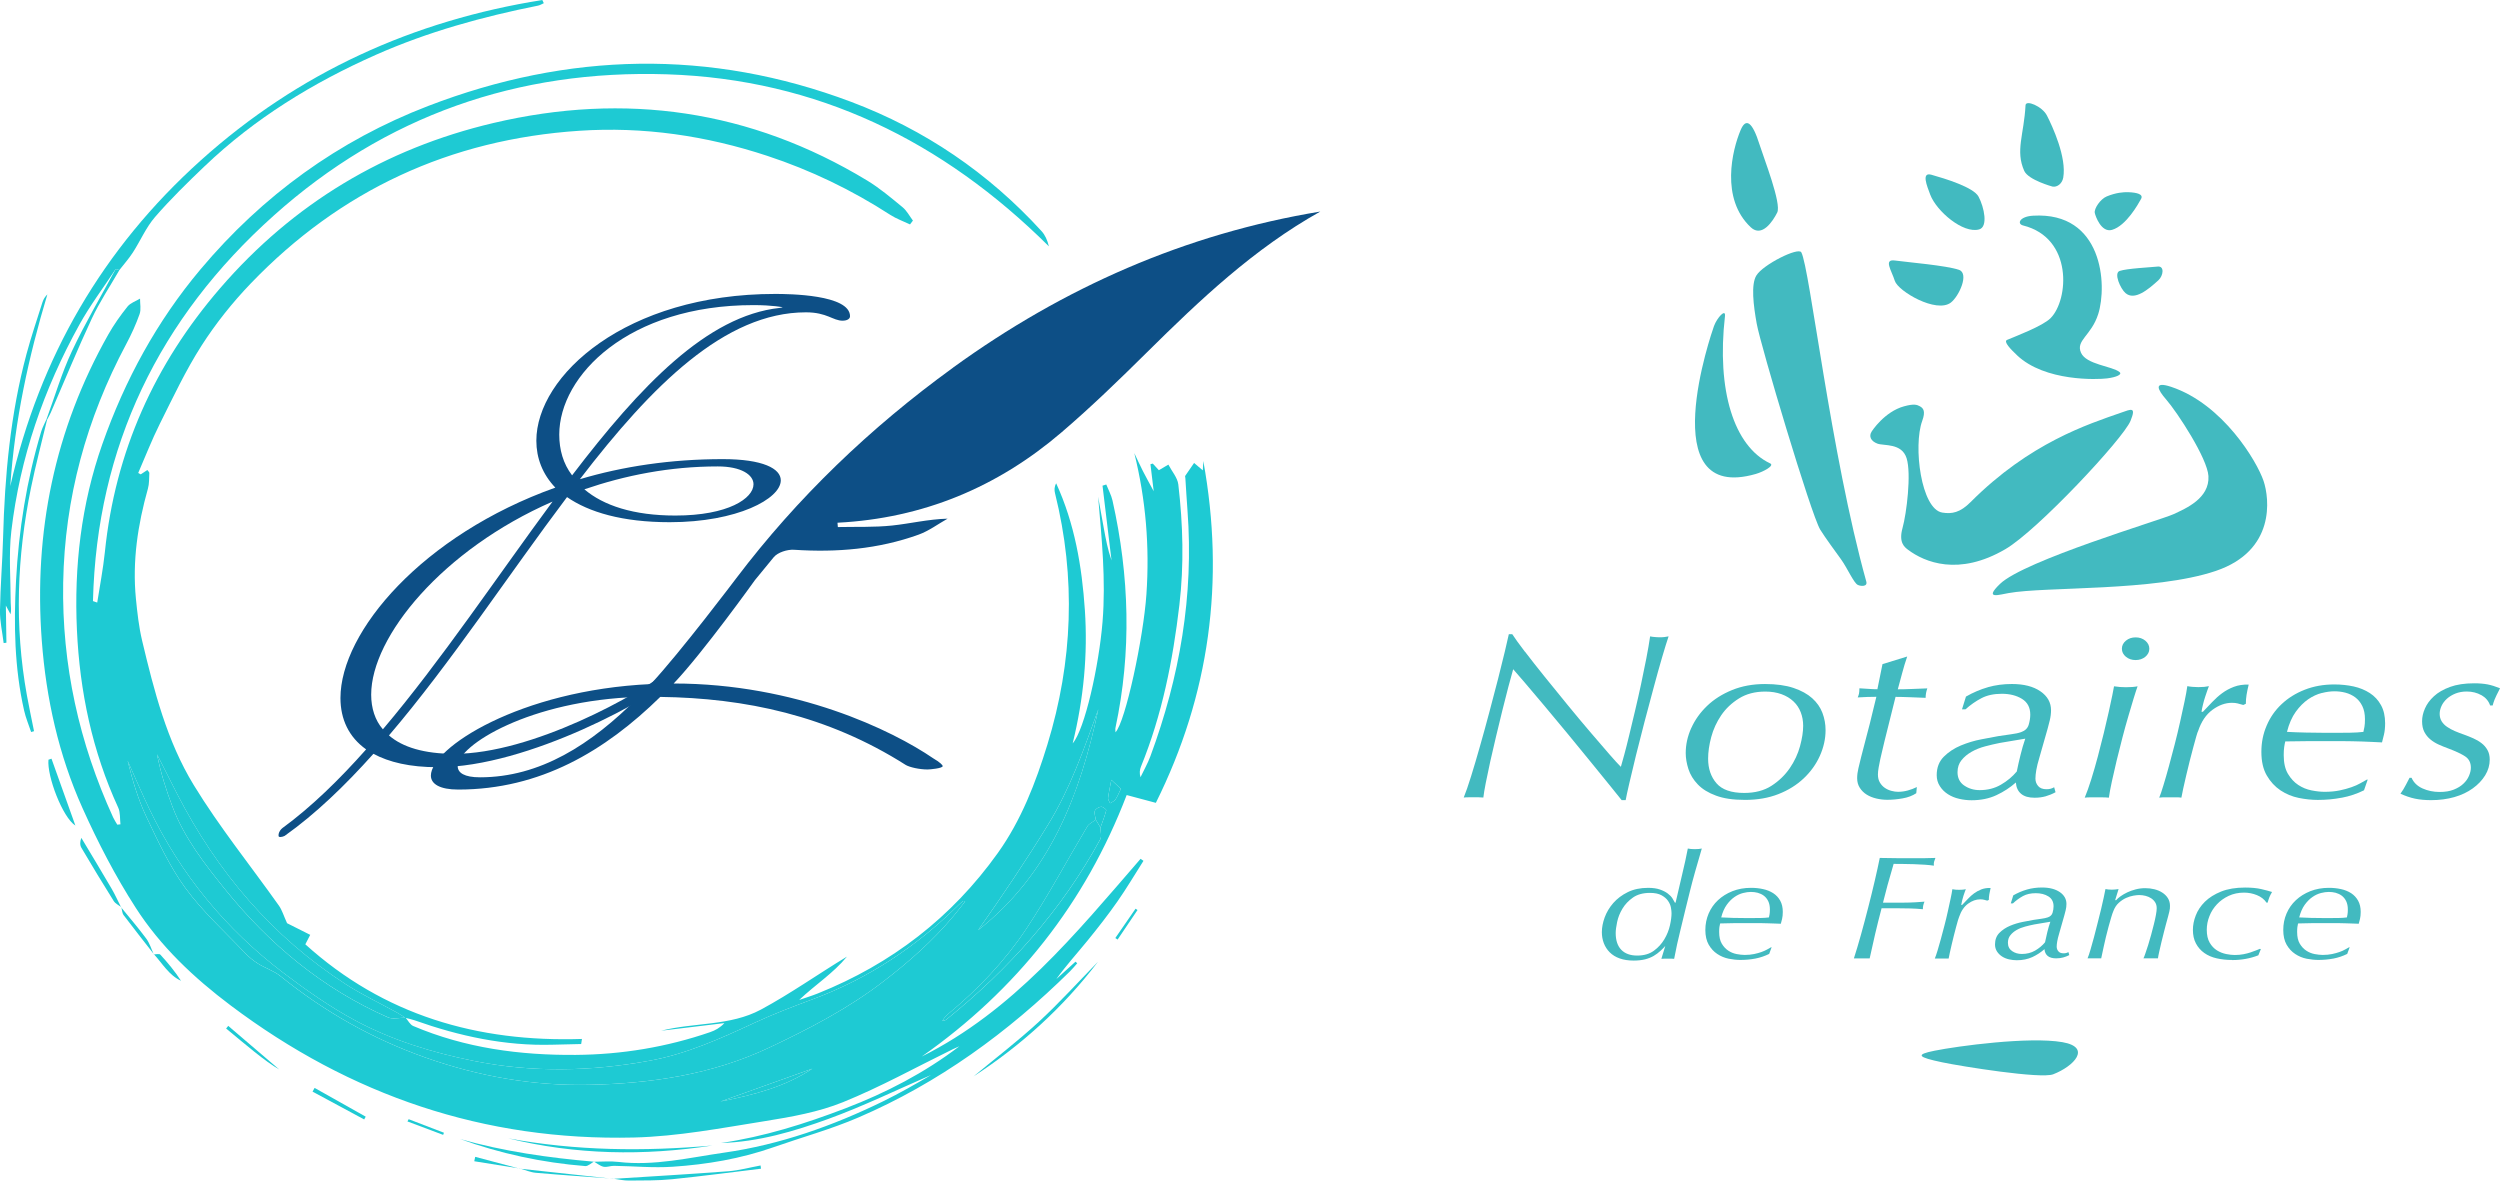 <?xml version="1.0" encoding="UTF-8"?>
<svg id="Calque_1" data-name="Calque 1" xmlns="http://www.w3.org/2000/svg" width="360mm" height="170mm" viewBox="0 0 1020.47 481.89">
  <defs>
    <style>
      .cls-1 {
        fill: #0d4f86;
      }

      .cls-1, .cls-2, .cls-3 {
        stroke-width: 0px;
      }

      .cls-2 {
        fill: #1ecad3;
      }

      .cls-3 {
        fill: #42bac0;
      }
    </style>
  </defs>
  <g id="LOGO_EL" data-name="LOGO EL">
    <g id="CERCLE">
      <path class="cls-2" d="m242.45,474.21c3.31,0,6.66-.32,9.93.07,14.71,1.74,28.99-1.75,43.3-3.8,22.7-3.25,44.22-10.89,64.82-20.95,6.69-3.27,13.16-6.98,19.55-10.73-13.93,6.03-27.61,12.72-41.85,17.9-14.11,5.13-28.62,9.43-43.91,9.86,17.55-2.55,34.33-7.85,50.79-14.15,16.58-6.35,32.28-14.46,46.53-25.34-.91.41-1.83.8-2.73,1.23-14.89,7.29-29.45,15.38-44.77,21.59-10,4.05-21.02,6.01-31.76,7.72-17.79,2.83-35.69,6.28-53.6,6.71-61.04,1.47-115.72-17.13-164.6-53.91-15.15-11.4-28.6-24.11-38.72-39.83-8.32-12.91-15.46-26.72-21.76-40.75-9.71-21.63-14.83-44.64-16.61-68.27-3.33-44.32,5.19-86.17,27.15-125.03,2.26-4,4.96-7.8,7.83-11.39,1.2-1.5,3.39-2.19,5.13-3.25-.03,2.12.49,4.43-.19,6.32-1.49,4.2-3.36,8.31-5.46,12.24-16.24,30.47-25.13,62.86-25.73,97.43-.58,33.48,6.5,65.35,20.38,95.75.47,1.04,1.13,1.99,1.71,2.99.43-.05.86-.1,1.29-.15-.27-2.28,0-4.81-.91-6.79-10.6-23.04-15.71-47.42-16.86-72.55-1.19-25.84,1.72-51.27,10.38-75.87,9.2-26.13,22.23-50.1,40.07-71.32,25.3-30.1,56.31-52.61,92.93-66.69,57.17-21.98,114.98-23.4,172.62-1.69,30.01,11.31,56.04,28.98,77.74,52.77,1.46,1.6,2.39,3.68,3.01,6.23-43.3-43.02-94.56-68.23-155.85-70.23-60.95-1.99-115.06,16.93-160.54,57.65-46.8,41.9-72.24,94.3-73.81,157.38.58.2,1.16.4,1.74.6,1.06-6.87,2.41-13.71,3.12-20.62,4.19-40.96,20.27-76.68,47.07-107.72,29.84-34.56,67.27-56.98,111.51-67.41,53.81-12.68,104.96-5.36,152.54,23.45,5.15,3.12,9.82,7.08,14.49,10.92,1.73,1.42,2.84,3.62,4.23,5.46-.4.52-.79,1.04-1.19,1.56-2.7-1.29-5.57-2.29-8.06-3.9-15.72-10.17-32.43-18.22-50.22-24.09-24.96-8.23-50.5-11.98-76.75-10.23-52.7,3.51-97.52,24.25-134.08,62.33-7.45,7.76-14.3,16.34-20.1,25.4-6.49,10.14-11.65,21.16-17.05,31.97-3.25,6.5-5.87,13.31-8.78,19.98l1.03.57c.87-.57,1.73-1.14,2.7-1.78.38.55.82.89.81,1.21-.12,2.14,0,4.37-.58,6.4-4.14,14.71-6.4,29.61-4.9,44.9.57,5.76,1.21,11.58,2.55,17.2,4.86,20.39,10.09,40.93,21.05,58.88,10.44,17.11,23.16,32.84,34.78,49.24,1.26,1.78,1.89,4.01,3.32,7.16,2.15,1.08,5.69,2.86,9.45,4.76-.74,1.42-1.31,2.52-2,3.86,32.08,28.98,70.29,40.03,112.92,38.63-.11.69-.21,1.38-.32,2.07-3.88.09-7.77.17-11.65.28-19.46.56-38.09-3.5-56.31-9.95-1.22-.43-2.5-.68-3.75-1.01-1.21-.75-2.39-1.56-3.64-2.24-6.9-3.81-14.07-7.19-20.68-11.44-30.2-19.46-52.55-45.97-68.91-77.75-2.76-5.37-5.47-10.76-8.2-16.15,1.47,7.42,3.7,14.53,6.35,21.49,4.78,12.58,12.94,23.07,21.27,33.43,18.19,22.59,39.93,40.7,66.61,52.45,2.03.9,4.8.13,7.23.13,1.03,1.16,1.83,2.85,3.12,3.4,21.21,9.01,43.56,11.98,66.39,11.8,18.74-.15,37.06-3.18,54.82-9.29,2.1-.72,4.07-1.81,5.81-3.69-8.61,1.04-17.22,2.07-25.82,3.11,13.53-3.42,28.18-1.88,40.72-8.62,12.06-6.49,23.31-14.48,35.13-21.63-5.55,6.78-12.99,11.5-19.5,17.69,2.56-.89,5.17-1.68,7.68-2.69,29.97-12.02,54.6-30.97,73.38-57.26,9.58-13.41,15.47-28.68,20.26-44.3,10.38-33.86,11.7-68.07,3.12-102.55-.32-1.27-.34-2.61.46-4.09,7.55,16.46,10.52,33.93,11.72,51.78,1.21,18.08-.47,35.96-4.98,54.37,4.91-5.63,10.72-31.54,12.19-49.62,1.39-17.12-.33-34-1.81-51.08.78,4.32,1.55,8.65,2.34,12.97.8,4.38,1.62,8.75,3.13,13.04-1.22-10.16-2.45-20.33-3.67-30.49.51-.16,1.02-.33,1.53-.49.87,2.19,2.04,4.31,2.55,6.57,6.91,30.83,7.83,61.75,1.2,92.77-.11.53,0,1.11.01,1.82,4.08-4.24,11.42-38.63,12.63-56.34,1.34-19.51-.24-38.61-4.95-57.63,1.16,2.45,2.28,4.92,3.51,7.33,1.2,2.37,2.51,4.69,4.41,8.23-.53-4.42-.93-7.72-1.33-11.03.32-.08.64-.17.96-.25.79.86,1.58,1.73,2.48,2.71,1.01-.6,1.97-1.17,3.88-2.3,1.45,2.79,3.73,5.34,4.06,8.11,1.91,16.37,2.36,32.82.43,49.23-2.65,22.58-7.04,44.76-15.67,65.93-.52,1.27-.68,2.69-.2,4.35,1.36-2.85,2.95-5.62,4.04-8.57,11.98-32.36,17.75-65.66,15.15-100.23-.34-4.46-.59-8.92-.88-13.38-.02-.29-.18-.66-.05-.85,1.18-1.77,2.4-3.51,3.62-5.26,1.21,1.03,2.42,2.07,3.56,3.03.04-.87.12-2.35.2-3.83,8.93,48.88,2.54,95.54-19.37,139.54-4.12-1.1-7.69-2.06-11.91-3.18-16.93,44.18-45.03,79.63-83.67,106.75,37.26-18.62,62.87-50.16,89.35-80.73.39.28.78.56,1.17.84-3.53,5.55-6.88,11.22-10.65,16.61-3.8,5.44-7.9,10.68-12.09,15.83-4.26,5.23-8.81,10.23-12.84,15.82,2.61-2.37,5.23-4.74,7.84-7.11.24.22.47.44.71.66-.98,1.09-1.9,2.24-2.94,3.26-25.31,24.97-53.68,45.61-86.43,59.7-11.23,4.83-23.12,8.09-34.69,12.15-13.31,4.67-27.11,7.02-41.09,7.94-7.95.53-15.98-.25-23.97-.37-1.42-.02-2.92.65-4.24.37-1.38-.29-2.59-1.36-3.87-2.08l-.02.07Zm206.74-136.39c.83-2.35,1.75-4.68,2.37-7.09.08-.31-1.44-1.51-2.11-1.42-.95.12-2.3.89-2.55,1.68-.33,1.06.22,2.4.39,3.63-1.17.9-2.75,1.55-3.45,2.73-8.34,13.94-15.97,28.35-24.96,41.86-8.63,12.97-19.41,24.31-31.44,34.33-.55.46-1.11.93-1.59,1.46-.37.4-.62.91-1.21,1.79.93-.29,1.26-.31,1.46-.47,25.64-20.61,47.19-44.73,63.01-73.71.68-1.24.08-3.17.08-4.78Zm-55.21,30.12c-.6-.13-.79-.22-.85-.17-.65.55-1.31,1.09-1.92,1.69-17.17,16.96-36.85,30.02-59.55,38.45-8.05,2.99-16.09,6.06-23.87,9.67-13.76,6.39-27.62,12.64-42.56,15.38-23.85,4.38-47.82,4.94-71.78.11-16.92-3.41-33.37-8.42-48.53-16.57-10.24-5.5-19.89-12.3-29.18-19.34-23.6-17.9-41.99-40.24-54.81-67.02-3.1-6.47-5.9-13.09-8.84-19.63,1.96,7.87,4.21,15.67,7.66,22.9,4.76,10,9.47,20.27,15.96,29.13,7.02,9.59,16.04,17.73,24.27,26.42,1.57,1.66,3.39,3.17,5.33,4.37,2.98,1.86,6.52,2.97,9.21,5.15,17.87,14.45,37.48,25.56,59.23,33.23,21.62,7.62,43.79,11.57,66.58,11.1,25.35-.53,50.08-4.1,73.54-15.14,16.5-7.76,32.43-16.04,46.92-27.2,10.35-7.97,20.03-16.51,28.4-26.52,1.6-1.91,3.12-3.91,4.79-6.01Zm54.36-78.45c-5.84,16.1-11.34,32.11-20.5,47.07-9.04,14.76-18.66,29.03-28.59,43.13,29.35-23.01,41.63-55.3,49.09-90.2Zm-116.75,146.73c-12.49,4.47-24.99,8.93-37.48,13.4,13.16-2.62,26.11-5.83,37.48-13.4Zm122.04-117.88c-.59,3.17-1.08,5.29-1.33,7.44-.07.66.55,1.39.85,2.09.74-.49,1.7-.83,2.16-1.51.87-1.31,1.45-2.81,2.21-4.36-.97-.91-1.96-1.85-3.89-3.67Z"/>
      <path class="cls-2" d="m47.22,109.82c-4.98,7.56-10.47,14.84-14.84,22.74-14.54,26.27-24.23,54.31-27.75,84.18-1.13,9.62-.27,19.49-.26,29.24,0,1.53.34,3.06-.06,4.77-.48-.89-.95-1.78-1.92-3.57.09,5.76.16,10.46.23,15.17-.38.05-.75.09-1.13.14-.53-4.42-1.56-8.85-1.5-13.26.15-9.94,1-19.88,1.27-29.82.68-25.32,3-50.42,9.58-74.97,1.9-7.1,4.29-14.08,6.5-21.09.37-1.16,1.02-2.22,2-3.19-7.69,25.57-13.34,51.49-15.14,78.27,11.96-52.56,37.75-97,77.75-132.97C121.87,29.58,168.69,8.39,221.36,0c.2.43.41.87.61,1.3-.77.34-1.51.83-2.31.99-22.7,4.54-44.92,10.66-66.15,20.05-25.79,11.42-49.55,25.99-70.02,45.54-6.98,6.67-13.92,13.44-20.23,20.73-3.67,4.25-5.95,9.69-9.04,14.47-1.63,2.52-3.65,4.78-5.5,7.16-.5-.15-1-.29-1.5-.44Z"/>
      <path class="cls-2" d="m19.21,171.34c-2.2,9.24-4.65,18.43-6.55,27.73-5.74,28.11-6.81,56.36-1.69,84.7.89,4.91,1.94,9.79,2.92,14.69-.4.11-.79.23-1.19.34-.97-2.92-2.19-5.79-2.86-8.78-3.96-17.45-4.24-35.15-3.3-52.92,1.09-20.68,4.31-41,10.25-60.86.52-1.75,1.44-3.38,2.17-5.07,0,0,.25.16.25.16Z"/>
      <path class="cls-2" d="m290.77,467.59c-27.94,4.28-55.74,3.84-83.32-2.93,27.64,5.13,55.42,5.39,83.32,2.93Z"/>
      <path class="cls-2" d="m242.48,474.14c-1.2.65-2.46,1.94-3.6,1.84-17.55-1.39-34.62-5.08-51.22-11.08,17.94,5.11,36.29,7.69,54.8,9.3,0,0,.03-.07.03-.07Z"/>
      <path class="cls-2" d="m448.16,392.62c-14.16,18.52-31.19,34.03-50.77,46.75,8.9-7.38,18.11-14.42,26.6-22.24,8.43-7.76,16.14-16.31,24.17-24.52Z"/>
      <path class="cls-2" d="m47.22,109.82c.5.15,1,.29,1.5.44-3.79,6.59-8.06,12.96-11.27,19.82-5.89,12.6-11.15,25.49-16.69,38.26-.45,1.03-1.03,2-1.55,3,0,0-.25-.16-.25-.16,3.41-9.3,6.2-18.89,10.39-27.82,5.37-11.46,11.86-22.38,17.86-33.54Z"/>
      <path class="cls-2" d="m21.01,309.68c3.14,8.79,6.28,17.58,9.76,27.31-5.25-3.33-11.64-20.2-10.99-26.88l1.24-.43Z"/>
      <path class="cls-2" d="m49.55,370.34c-1.06-.84-2.46-1.48-3.14-2.56-4.5-7.18-8.89-14.43-13.19-21.73-.63-1.07-.62-2.51-.02-4.04,4.1,6.85,8.24,13.68,12.26,20.57,1.48,2.53,2.68,5.22,4.01,7.84,0,0,.08-.07.08-.07Z"/>
      <path class="cls-2" d="m250.27,481.19c15.68-1.01,31.38-1.9,47.05-3.1,4.41-.34,8.76-1.55,13.13-2.36.06.44.12.88.18,1.32-12.07,1.45-24.12,3.07-36.21,4.29-5.87.59-11.82.5-17.73.55-2.12.02-4.25-.49-6.38-.76l-.04.06Z"/>
      <path class="cls-2" d="m93.16,418.75c7.84,6.71,15.69,13.41,20.83,17.81-5.88-3.36-13.71-10.15-21.69-16.73l.86-1.08Z"/>
      <path class="cls-2" d="m49.55,370.34s-.08.07-.08.07c3.44,4.23,7.01,8.36,10.24,12.74,1.38,1.87,2.07,4.26,3.07,6.42l.04-.08c-4.14-5.31-8.32-10.58-12.37-15.96-.62-.83-.62-2.12-.91-3.2Z"/>
      <path class="cls-2" d="m250.31,481.13c-10.53-.78-21.07-1.49-31.6-2.41-2.18-.19-4.3-1.13-6.44-1.73l-.04.06c12.68,1.38,25.36,2.76,38.04,4.13,0,0,.04-.06.04-.06Z"/>
      <path class="cls-2" d="m148.65,456.94c-7.02-3.78-14.05-7.57-21.07-11.35.28-.51.56-1.01.83-1.52,6.95,3.91,13.91,7.83,20.86,11.74-.21.38-.42.76-.62,1.14Z"/>
      <path class="cls-2" d="m62.78,389.58c.91,0,2.24-.37,2.66.09,3.07,3.33,5.95,6.82,8.45,10.68-4.98-2.3-7.57-7.05-11.07-10.84,0,0-.04.08-.04.08Z"/>
      <path class="cls-2" d="m212.27,477c-6.23-1-12.45-1.99-18.68-2.99.13-.6.25-1.2.38-1.8,6.09,1.62,12.17,3.24,18.26,4.85,0,0,.04-.06.04-.06Z"/>
      <path class="cls-2" d="m166.8,456.84c4.8,1.84,9.61,3.69,14.41,5.53-.11.29-.21.58-.32.87-4.86-1.83-9.71-3.66-14.57-5.48.16-.3.32-.61.48-.91Z"/>
      <path class="cls-2" d="m464.32,371.46c-2.71,4.02-5.42,8.04-8.13,12.06-.31-.21-.62-.42-.93-.63,2.75-3.99,5.51-7.98,8.26-11.97.27.18.53.36.8.54Z"/>
      <path class="cls-2" d="m393.98,367.94c-1.67,2.11-3.19,4.1-4.79,6.01-8.38,10.01-18.05,18.55-28.4,26.52-14.5,11.16-30.43,19.43-46.92,27.2-23.46,11.04-48.19,14.61-73.54,15.14-22.79.48-44.96-3.47-66.58-11.1-21.75-7.67-41.36-18.78-59.23-33.23-2.69-2.18-6.23-3.29-9.21-5.15-1.94-1.21-3.76-2.71-5.33-4.37-8.23-8.69-17.25-16.83-24.27-26.42-6.49-8.86-11.2-19.14-15.96-29.13-3.44-7.23-5.69-15.03-7.66-22.9,2.94,6.55,5.74,13.16,8.84,19.63,12.82,26.78,31.21,49.12,54.81,67.02,9.29,7.04,18.94,13.84,29.18,19.34,15.16,8.14,31.61,13.16,48.53,16.57,23.95,4.83,47.93,4.27,71.78-.11,14.94-2.74,28.81-8.99,42.56-15.38,7.78-3.61,15.82-6.69,23.87-9.67,22.71-8.43,42.38-21.48,59.55-38.45.61-.6,1.27-1.14,1.92-1.69.06-.05.25.04.85.17Z"/>
      <path class="cls-2" d="m165.55,415.39c-2.43,0-5.19.76-7.23-.13-26.69-11.75-48.43-29.86-66.61-52.45-8.34-10.36-16.49-20.85-21.27-33.43-2.65-6.96-4.87-14.07-6.35-21.49,2.73,5.38,5.44,10.78,8.2,16.15,16.36,31.77,38.71,58.29,68.91,77.75,6.61,4.26,13.78,7.64,20.68,11.44,1.25.69,2.43,1.49,3.64,2.24,0,0,.04-.08.04-.08Z"/>
      <path class="cls-2" d="m449.19,337.81c0,1.61.59,3.54-.08,4.78-15.82,28.98-37.37,53.1-63.01,73.71-.21.17-.53.18-1.46.47.59-.89.85-1.39,1.21-1.79.48-.53,1.04-1,1.59-1.46,12.04-10.02,22.82-21.35,31.44-34.33,8.98-13.51,16.62-27.91,24.96-41.86.7-1.18,2.28-1.83,3.44-2.74.63,1.06,1.27,2.14,1.91,3.21Z"/>
      <path class="cls-2" d="m448.34,289.49c-7.46,34.9-19.74,67.2-49.09,90.2,9.93-14.1,19.55-28.36,28.59-43.13,9.16-14.96,14.66-30.98,20.5-47.07Z"/>
      <path class="cls-2" d="m331.59,436.22c-11.38,7.56-24.32,10.78-37.48,13.4,12.49-4.47,24.99-8.93,37.48-13.4Z"/>
      <path class="cls-2" d="m449.19,337.81c-.64-1.08-1.28-2.15-1.91-3.21-.16-1.21-.71-2.55-.38-3.62.25-.79,1.6-1.56,2.55-1.68.67-.09,2.19,1.11,2.11,1.42-.62,2.41-1.54,4.74-2.37,7.09Z"/>
      <path class="cls-2" d="m453.63,318.34c1.92,1.81,2.92,2.75,3.89,3.67-.76,1.55-1.34,3.05-2.21,4.36-.45.68-1.42,1.02-2.16,1.51-.3-.7-.92-1.44-.85-2.09.24-2.15.74-4.27,1.33-7.44Z"/>
    </g>
    <g id="LETTRES">
      <path id="E" class="cls-1" d="m274.99,272.4c.23-.23.68-.23.91-.23,1.14,0,2.05,1.14,2.05,1.82,0,.23,0,.46-.23.68-11.16,10.25-62.2,38.5-99.1,38.5-11.39,0-19.82-2.05-26.2-5.47-11.62,12.99-23.69,24.61-36.22,33.49-.46.23-1.14.46-1.6.46-.68,0-.91,0-.91-.68s.23-1.82,1.59-2.96c11.85-8.66,23.24-19.82,34.17-32.12-7.06-5.01-10.48-12.3-10.48-20.96,0-27.11,33.49-66.53,87.71-85.89-5.24-5.47-7.75-12.07-7.75-19.14,0-26.66,36.68-59.92,97.51-59.92,5.47,0,30.53.23,30.53,9.11,0,1.37-1.82,1.82-2.96,1.82-4.1,0-6.38-3.42-15.04-3.42-33.03,0-62.88,29.85-92.27,68.12,17.54-5.24,37.14-8.2,58.32-8.2,16.4,0,23.69,3.87,23.69,8.66,0,7.52-17.77,17.09-45.34,17.09-19.37,0-33.03-4.1-41.92-10.25-23.69,31.44-47.39,67.66-72.68,97.28,5.47,4.78,14.35,7.52,26.66,7.52,31.44,0,74.73-23.69,89.54-35.31Zm-118.7,25.29c23.92-28.25,46.7-62.42,69.26-92.95-44.88,19.59-74.04,55.13-74.04,78.83,0,5.47,1.59,10.48,4.78,14.13Zm77.23-103.66c27.8-36.45,55.13-65.16,84.75-68.35.46,0,.91-.23,1.14-.23.68,0-4.1-.91-11.85-.91-51.03,0-79.28,28.71-79.28,52.86,0,6.15,1.59,11.85,5.24,16.63Zm5.01,5.7c7.75,6.61,20.05,10.71,37.14,10.71,21.64,0,31.9-7.06,31.9-12.76,0-3.87-5.01-7.29-14.58-7.29-19.59,0-37.82,3.64-54.45,9.34Z"/>
      <path id="L" class="cls-1" d="m389.02,150.08c-33.95,24.61-63.6,53.11-88.44,85.89,0,0-23.01,30.5-34.94,43.26-53.77,2.51-89.76,26.2-89.76,37.36,0,3.42,3.65,5.7,11.16,5.7,33.49,0,59.92-15.72,82.47-37.82,34.63.46,68.35,7.52,100.24,27.8,1.59.91,5.47,1.82,8.89,1.82.91,0,6.15-.46,6.15-1.37,0-.46-1.14-1.59-3.87-3.19-16.63-11.39-56.05-30.53-105.94-30.53,12.11-12.74,33.17-42.2,33.17-42.2,2.55-3.12,5.1-6.24,7.67-9.35,1.66-2,5.57-3.22,8.32-3.04,17.36,1.15,34.36-.26,50.78-6.16,4.2-1.51,7.93-4.32,11.88-6.54-8.05.23-15.32,2.04-22.7,2.81-7.31.76-14.73.46-22.1.62-.05-.59-.1-1.18-.15-1.77,34.79-1.78,65.25-14.44,91.5-36.93,12.05-10.32,23.49-21.4,34.77-32.57,21.68-21.46,43.73-42.37,70.81-57.52-55.13,9.1-104.86,31.06-149.91,63.71Zm-193.09,167.21c-6.38,0-9.11-1.82-9.11-4.56,0-8.43,29.39-26.88,73.82-28.25-19.37,19.59-40.33,32.81-64.7,32.81Z"/>
    </g>
  </g>
  <g>
    <path class="cls-3" d="m714.66,92.79c-12.5-11.72-7.58-31.59-4.15-39.71,2.16-5.14,4.8-3.37,7.71,5.91,1.79,5.68,9.05,24.15,7.22,27.77-1.82,3.63-6.25,10.28-10.78,6.03"/>
    <path class="cls-3" d="m764.02,176.11c-1.33,1.99-.33,3.98,2.31,4.97,2.65.99,9.94-.33,11.92,5.96,1.99,6.3,0,22.52-1.66,28.48-1.65,5.96.78,7.78,2.32,8.94,6.63,4.95,20.54,10.92,39.73-.34,13.01-7.61,48.02-45.03,51-52.31,2.41-5.9.37-4.85-3.97-3.32-13.25,4.64-37.12,12.22-61.27,36.43-4.32,4.34-7.64,4.95-11.58,4.31-8.66-1.39-11.94-27.15-8.19-37.44,1.39-3.81.57-5.14-1-5.97-1.15-.61-2.29-1.09-6.38.02-8.08,2.19-13.24,10.26-13.24,10.26"/>
    <path class="cls-3" d="m807.61,80.25c-2.02-3.81-13.66-7.35-19.27-8.93-4.15-1.16-1.79,4.55-.44,8.14,2.53,6.72,13.4,16.03,19.97,14.18,3.7-1.04,2.1-8.93-.26-13.4"/>
    <path class="cls-3" d="m799.65,110.15c-5.18-1.79-20.95-3.1-26.13-3.81-4.79-.66-1.46,3.94-.07,8.33,1.34,4.19,16.92,13.36,22.86,8.84,3.35-2.57,7.59-11.89,3.33-13.36"/>
    <path class="cls-3" d="m865.21,110.6c3.05-1.04,12.46-1.46,15.54-1.79,2.85-.29,2.31,3.72.29,5.58-4.2,3.85-9.75,8.44-13.44,5.24-2.08-1.8-4.89-8.17-2.38-9.03"/>
    <path class="cls-3" d="m837.86,76.16c1.69.33,3.85-1.03,4.33-3.64,1.45-8.27-4.37-20.9-6.66-25.37-1.92-3.76-8.61-6.53-8.73-4.19-.63,11.98-4.22,18.56-.53,26.79,1.68,3.75,11.58,6.42,11.58,6.42"/>
    <path class="cls-3" d="m716.67,193.47c3.26-.94,7.74-3.43,5.92-4.3-14.88-6.98-21.93-29.92-18.48-60.1.38-3.29-3.2.54-4.48,4.03-.9,2.46-25.18,72.53,17.04,60.37"/>
    <path class="cls-3" d="m884.08,162.91c4.8,5.53,16.96,24.22,17.38,31.41.51,9.14-9.28,13.24-14.25,15.56-4.96,2.32-60.94,18.88-70.86,28.49-6.93,6.69.23,4.2,3.52,3.72,15.04-2.74,59.49-.57,84.55-9.03,24.51-8.27,21.96-29.59,19.54-36.75-2.67-7.93-16.58-31.39-37.75-38.42-7.37-2.44-5.41,1.25-2.14,5.02"/>
    <path class="cls-3" d="m823.3,144.98c-2.51-2.37-5.64-5.55-4.04-6.24,3.21-1.38,14.43-5.56,17.74-8.85,7.5-7.53,9.24-32.77-11.2-37.86-2.59-.64-1.49-3.66,4.08-3.99,28.49-1.67,30.34,28.28,26.6,40.12-2.81,8.89-9.3,10.74-7.03,15.84,2.16,4.84,12.71,5.44,15.7,7.85,1.3,1.03-1.36,2.14-5.11,2.61-3.74.47-25.3,1.4-36.75-9.48"/>
    <path class="cls-3" d="m758.32,238.75c-1.68-.84-4.22-6.81-6.86-10.48-1.92-2.68-6.46-8.81-8.47-12.08-3.72-6.08-24.37-75.36-25.91-84.02-1.37-7.61-2.4-16.04-.15-19.72,2.72-4.46,17.12-11.66,18.34-9.45,3.42,6.17,11.98,82.21,26.53,134.39.61,2.19-2.31,1.94-3.48,1.36"/>
    <path class="cls-3" d="m855.06,86.88c-.33-1.71,2.28-5.63,4.87-6.7,3.82-1.58,6.88-1.79,8.78-1.73,3.64.13,6.29.85,5.25,2.74-1.19,2.16-6.08,10.97-11.86,12.64-4.37,1.26-6.79-5.64-7.04-6.94"/>
    <path class="cls-3" d="m622.5,266.03c2.35,3.09,5.02,6.48,8,10.18,2.97,3.7,6.09,7.52,9.33,11.48,3.24,3.96,6.33,7.66,9.27,11.1,2.94,3.45,5.53,6.45,7.77,9.03,2.24,2.57,3.82,4.3,4.75,5.2.31-1.02.78-2.68,1.39-4.97.62-2.28,1.3-4.95,2.03-8.01.74-3.06,1.53-6.37,2.38-9.94.85-3.58,1.66-7.16,2.43-10.76.77-3.6,1.49-7.09,2.14-10.47.66-3.38,1.18-6.42,1.57-9.11.54.12,1.18.22,1.91.27.73.08,1.45.1,2.15.1.77,0,1.39-.02,1.85-.1.46-.06,1-.16,1.63-.27-.7,2.05-1.59,4.93-2.67,8.63-1.09,3.7-2.22,7.78-3.42,12.26-1.19,4.47-2.44,9.12-3.72,13.94-1.27,4.83-2.43,9.37-3.48,13.65-1.04,4.27-1.95,8.08-2.72,11.39-.77,3.31-1.27,5.64-1.51,6.99h-1.63c-.61-.78-2.03-2.52-4.23-5.26-2.2-2.73-4.81-5.94-7.83-9.64-3.01-3.7-6.24-7.64-9.67-11.82-3.45-4.18-6.71-8.11-9.8-11.78-3.09-3.66-5.79-6.86-8.12-9.6-2.32-2.72-3.86-4.52-4.63-5.35-.55,1.86-1.21,4.27-1.98,7.23-.77,2.95-1.58,6.14-2.43,9.55-.85,3.42-1.7,6.91-2.55,10.52-.85,3.61-1.65,7.04-2.39,10.32-.72,3.29-1.34,6.23-1.85,8.83-.5,2.6-.84,4.58-.98,5.93-.62-.07-1.24-.1-1.86-.1h-4.12c-.73,0-1.41.02-2.03.1.85-2.06,1.85-4.96,3.01-8.69,1.16-3.73,2.38-7.84,3.65-12.35,1.28-4.5,2.56-9.13,3.82-13.9,1.28-4.76,2.46-9.26,3.54-13.5,1.08-4.25,2-7.99,2.78-11.24.78-3.26,1.31-5.59,1.61-7h1.4c1.08,1.67,2.8,4.06,5.16,7.15"/>
    <path class="cls-3" d="m700.64,319.72c2.29,2.64,6.06,3.95,11.33,3.95,4.42,0,8.14-.98,11.15-2.93,3.03-1.96,5.5-4.36,7.45-7.19,1.93-2.83,3.33-5.82,4.18-8.97.85-3.14,1.28-5.91,1.28-8.3,0-1.98-.33-3.84-.99-5.54-.66-1.71-1.64-3.19-2.96-4.43-1.31-1.25-2.95-2.24-4.88-2.95-1.93-.7-4.14-1.07-6.63-1.07-4.18,0-7.76.94-10.75,2.81-2.98,1.86-5.4,4.16-7.26,6.89-1.85,2.74-3.21,5.69-4.06,8.87-.85,3.19-1.27,6.14-1.27,8.83,0,4.05,1.14,7.4,3.42,10.04m-10.29-22.56c1.51-3.35,3.66-6.36,6.44-9.03,2.78-2.67,6.18-4.83,10.2-6.47,4.03-1.64,8.51-2.46,13.45-2.46,4.57,0,8.44.53,11.61,1.59,3.17,1.06,5.72,2.47,7.65,4.2,1.93,1.74,3.33,3.74,4.18,5.99.85,2.25,1.28,4.6,1.28,7.05,0,3.54-.78,7.04-2.32,10.47-1.54,3.44-3.75,6.52-6.61,9.22-2.87,2.71-6.31,4.85-10.33,6.42-4.01,1.58-8.55,2.36-13.57,2.36s-8.76-.58-11.89-1.74c-3.14-1.15-5.62-2.68-7.43-4.58-1.82-1.9-3.09-3.98-3.83-6.27-.73-2.29-1.1-4.45-1.1-6.52,0-3.47.75-6.88,2.26-10.23"/>
    <path class="cls-3" d="m776.46,274.69c-.57,2.2-1.18,4.43-1.8,6.68,1.78,0,3.73-.04,5.85-.14,2.13-.1,4.19-.18,6.2-.24-.47,1.31-.69,2.6-.69,3.86-2.01-.07-4.12-.16-6.31-.25-2.21-.08-4.2-.14-5.97-.14l-4.53,18.17c-.23,1.04-.51,2.18-.81,3.43-.31,1.27-.6,2.5-.87,3.72-.26,1.22-.5,2.4-.69,3.53-.19,1.12-.29,2.07-.29,2.85,0,1.29.27,2.38.81,3.28.54.91,1.22,1.63,2.02,2.17.82.56,1.7.96,2.67,1.21.97.26,1.88.39,2.72.39,1.32,0,2.63-.18,3.95-.54,1.31-.35,2.54-.82,3.71-1.4l-.23,2.51c-1.55,1.03-3.42,1.74-5.62,2.12-2.21.39-4.27.57-6.21.57-1.47,0-2.95-.17-4.45-.52-1.49-.35-2.81-.88-3.96-1.6-1.15-.71-2.07-1.63-2.8-2.76-.73-1.13-1.09-2.43-1.09-3.91,0-1.29.17-2.65.51-4.06.35-1.42.72-2.93,1.1-4.55.84-3.29,1.54-5.96,2.08-8.01.54-2.07,1.02-3.92,1.45-5.56.41-1.65.82-3.29,1.2-4.93.38-1.64.89-3.69,1.5-6.14-1.08,0-2.29.02-3.64.06-1.34.04-2.66.11-3.97.19.23-.5.4-1.02.52-1.52.11-.51.17-1.24.17-2.2,1.21.06,2.5.14,3.83.24,1.34.1,2.52.14,3.51.14l2.08-10.25,10.09-3.11c-.78,2.26-1.45,4.49-2.03,6.69"/>
    <path class="cls-3" d="m801.78,320.64c1.82,1.25,3.91,1.88,6.3,1.88,3.23,0,6.13-.73,8.67-2.22,2.55-1.47,4.7-3.27,6.48-5.39.45-2.25.96-4.48,1.51-6.7.53-2.21,1.18-4.44,1.95-6.7-1.77.33-3.49.62-5.2.87-1.7.26-3.43.56-5.21.88-1.92.38-3.91.85-5.96,1.39-2.04.54-3.89,1.28-5.54,2.22-1.66.94-3.02,2.07-4.11,3.42-1.08,1.34-1.63,2.98-1.63,4.9,0,2.39.91,4.19,2.72,5.45m9.69-40.14c3.06-.87,6.31-1.3,9.79-1.3,4.87,0,8.74.99,11.64,2.99,2.89,1.99,4.33,4.56,4.33,7.72,0,1.34-.17,2.72-.52,4.15-.35,1.42-.65,2.54-.87,3.37l-3.36,11.78c-.62,2.05-1.04,3.76-1.27,5.12-.23,1.34-.35,2.5-.35,3.47,0,1.16.36,2.17,1.1,3.04.73.87,1.87,1.31,3.41,1.31.69,0,1.3-.08,1.79-.23.51-.15.96-.35,1.34-.59l.57,2.04c-1.31.72-2.67,1.27-4.06,1.67-1.39.39-2.89.58-4.51.58-2.4,0-4.22-.53-5.5-1.61-1.27-1.06-1.98-2.6-2.13-4.61-2.32,2.06-4.96,3.79-7.93,5.17-2.98,1.39-6.35,2.08-10.14,2.08-1.7,0-3.39-.19-5.09-.59-1.69-.38-3.22-1.01-4.57-1.88-1.36-.87-2.46-1.96-3.3-3.29-.85-1.31-1.28-2.8-1.28-4.49,0-3.08.97-5.59,2.9-7.53,1.93-1.92,4.25-3.45,6.96-4.58,2.71-1.12,5.49-1.97,8.36-2.51,2.86-.55,5.19-.99,6.97-1.31,1.54-.25,3.2-.5,4.98-.72,1.78-.22,3.21-.53,4.29-.91,1.63-.58,2.65-1.57,3.08-2.99.42-1.42.65-2.8.65-4.16,0-2.89-1.13-5.03-3.38-6.42-2.25-1.39-4.99-2.08-8.24-2.08s-6.02.6-8.3,1.79c-2.28,1.19-4.47,2.71-6.55,4.57h-1.4l1.62-5.22c2.93-1.68,5.93-2.95,8.97-3.82"/>
    <path class="cls-3" d="m867.77,261.52c1.08-.9,2.4-1.35,3.96-1.35s2.87.45,3.97,1.35c1.07.9,1.63,2,1.63,3.29s-.56,2.37-1.63,3.28c-1.09.89-2.42,1.34-3.97,1.34s-2.88-.45-3.96-1.34c-1.09-.91-1.64-2-1.64-3.28s.54-2.38,1.64-3.29m3.21,23.39c-.66,2.16-1.4,4.62-2.2,7.39-.82,2.77-1.63,5.7-2.44,8.82-.81,3.12-1.58,6.21-2.32,9.22-.73,3.03-1.39,5.89-1.97,8.6-.59,2.7-.99,4.92-1.23,6.66-.85-.09-1.73-.13-2.66-.13h-5.16c-.73,0-1.41.04-2.04.13.86-2.06,1.75-4.56,2.68-7.53.93-2.96,1.81-6.06,2.67-9.27.84-3.21,1.65-6.4,2.43-9.55.76-3.15,1.44-6.06,2.03-8.69.57-2.64,1.06-4.89,1.45-6.76.39-1.86.62-3.08.7-3.66,1.54.25,3.17.38,4.86.38,1.93,0,3.52-.13,4.76-.38-.38,1.03-.9,2.62-1.56,4.77"/>
    <path class="cls-3" d="m913.59,287.17c-.76-.2-1.61-.29-2.54-.29-2.71,0-5.35.96-7.94,2.85-2.6,1.9-4.55,4.77-5.85,8.64-.16.25-.41,1-.76,2.22-.35,1.21-.75,2.68-1.21,4.39-.46,1.71-.96,3.57-1.46,5.59-.5,2.04-.99,4.01-1.44,5.94-.47,1.93-.87,3.72-1.22,5.36-.35,1.64-.6,2.87-.75,3.72-.63-.1-1.28-.14-1.98-.14h-4.82c-.79,0-1.56.04-2.25.14.47-1.1,1.04-2.79,1.73-5.07.7-2.29,1.44-4.85,2.21-7.69.77-2.82,1.57-5.82,2.38-8.98.8-3.15,1.55-6.21,2.2-9.18.66-2.96,1.25-5.72,1.8-8.26.54-2.55.92-4.66,1.15-6.33.62.13,1.34.22,2.14.29.82.07,1.61.11,2.38.11,1.71,0,3.14-.14,4.3-.39-.16.39-.36.96-.64,1.69-.27.75-.56,1.6-.87,2.57-.32.97-.61,1.97-.87,3.04-.28,1.08-.49,2.12-.65,3.15h.58c1.24-1.29,2.49-2.6,3.77-3.96,1.28-1.34,2.62-2.56,4.06-3.62s3.03-1.93,4.82-2.61c1.77-.68,3.79-.97,6.03-.91-.39,1.61-.68,3.02-.87,4.2-.19,1.2-.29,2.42-.29,3.64l-1.04.48c-.63-.19-1.32-.38-2.1-.57"/>
    <path class="cls-3" d="m947.72,282.87c-1.91.48-3.76,1.35-5.58,2.59-1.8,1.26-3.49,2.94-5.04,5.09-1.54,2.14-2.74,4.86-3.58,8.19,2.39.13,5.02.23,7.88.29,2.86.06,5.48.1,7.89.1h3.71c1.93,0,3.98-.02,6.15-.04,2.16-.04,4.01-.15,5.56-.34.14-.57.29-1.26.43-2.06.14-.79.21-1.83.21-3.12,0-2.1-.36-3.89-1.08-5.36-.72-1.48-1.68-2.65-2.87-3.55-1.19-.88-2.53-1.52-4-1.91-1.45-.38-2.96-.57-4.52-.57s-3.26.23-5.14.71m8.14,42.72c-3.2.62-6.46.91-9.78.91-2.47,0-5.05-.27-7.75-.81-2.7-.55-5.19-1.58-7.47-3.09-2.27-1.52-4.14-3.54-5.61-6.09-1.48-2.54-2.2-5.75-2.2-9.62s.71-7.37,2.15-10.72c1.42-3.35,3.45-6.27,6.08-8.74,2.62-2.49,5.77-4.46,9.44-5.9,3.67-1.45,7.71-2.17,12.1-2.17,2.78,0,5.41.28,7.89.82,2.46.55,4.66,1.45,6.6,2.7,1.92,1.25,3.45,2.89,4.57,4.93,1.12,2.02,1.68,4.49,1.68,7.38,0,1.81-.16,3.36-.47,4.64-.31,1.29-.57,2.36-.8,3.19-1.63-.07-3.08-.15-4.39-.21-1.31-.07-2.6-.12-3.87-.16-1.27-.04-2.6-.07-3.98-.1-1.39-.04-2.96-.06-4.74-.06h-12.12c-1.84,0-3.69.02-5.53.07-1.85.05-3.47.06-4.85.06-.17.65-.32,1.42-.45,2.32-.13.91-.19,2-.19,3.28,0,3.15.57,5.7,1.73,7.64,1.15,1.92,2.55,3.44,4.21,4.53,1.65,1.09,3.47,1.84,5.42,2.22,1.96.39,3.75.58,5.37.58,2.23,0,4.25-.19,6.06-.56,1.81-.38,3.42-.81,4.85-1.32,1.42-.5,2.66-1.04,3.69-1.64,1.04-.6,1.92-1.08,2.6-1.46h.35l-1.51,4.36c-2.85,1.42-5.88,2.43-9.09,3.04"/>
    <path class="cls-3" d="m1012.88,283.77c-1.75-.99-3.75-1.5-5.98-1.5-1.71,0-3.24.28-4.6.82-1.36.55-2.52,1.25-3.49,2.12-.96.87-1.7,1.85-2.2,2.93-.51,1.09-.76,2.19-.76,3.27,0,1.16.28,2.17.81,3.03.55.88,1.28,1.63,2.22,2.26.91.64,1.98,1.22,3.18,1.73,1.2.51,2.46,1,3.78,1.45,1.23.44,2.47.94,3.71,1.49,1.24.54,2.37,1.2,3.36,1.97,1.02.77,1.82,1.7,2.44,2.8.62,1.09.93,2.4.93,3.93,0,2.25-.62,4.39-1.85,6.4-1.25,2.02-2.93,3.8-5.06,5.33-2.13,1.54-4.64,2.74-7.55,3.57-2.9.82-6.05,1.24-9.45,1.24-2.4,0-4.58-.19-6.56-.6-1.97-.42-3.95-1.09-5.97-2.03.86-1.18,1.58-2.38,2.21-3.61.62-1.21,1.12-2.19,1.51-2.89h.81c.85,1.93,2.34,3.38,4.46,4.34,2.13.96,4.47,1.45,7.01,1.45,2.27,0,4.19-.32,5.78-.96,1.61-.65,2.9-1.44,3.91-2.41,1.02-.96,1.79-2.03,2.29-3.22.5-1.19.76-2.29.76-3.32,0-2.04-.78-3.59-2.34-4.62-1.54-1.02-3.88-2.11-6.98-3.27-1.24-.45-2.51-.97-3.79-1.54-1.27-.58-2.43-1.28-3.43-2.12-1-.83-1.83-1.85-2.44-3.03-.62-1.19-.93-2.64-.93-4.37s.38-3.41,1.16-5.2c.77-1.8,1.99-3.46,3.66-5,1.66-1.54,3.85-2.81,6.57-3.81,2.71-.99,6-1.49,9.88-1.49,2.09,0,3.91.16,5.45.45,1.55.3,3.25.84,5.1,1.58-1.16,2.23-1.91,3.79-2.26,4.69-.35.91-.59,1.68-.75,2.32h-1.04c-.62-1.8-1.8-3.2-3.54-4.2"/>
    <path class="cls-3" d="m661.79,387.7c1.52,1.56,3.67,2.35,6.48,2.35s5.01-.66,6.8-1.95c1.78-1.31,3.22-2.87,4.3-4.7,1.08-1.83,1.85-3.72,2.28-5.68.44-1.95.65-3.6.65-4.95,0-.61-.08-1.38-.25-2.31-.16-.94-.57-1.86-1.19-2.75-.62-.9-1.52-1.66-2.68-2.29-1.15-.63-2.72-.95-4.7-.95-2.8,0-5.1.63-6.91,1.89-1.81,1.27-3.24,2.78-4.3,4.54-1.06,1.77-1.79,3.58-2.17,5.44-.39,1.85-.59,3.36-.59,4.54,0,2.97.76,5.25,2.28,6.82m15.94.47c-.77.73-1.67,1.4-2.68,2-1.01.6-2.19,1.07-3.54,1.42-1.36.33-2.9.51-4.63.51-2.17,0-4.08-.29-5.72-.87-1.64-.58-3.01-1.42-4.09-2.5-1.08-1.09-1.89-2.35-2.42-3.76-.53-1.4-.79-2.9-.79-4.47,0-1.89.38-3.9,1.15-6.02.77-2.11,1.95-4.07,3.51-5.87,1.58-1.79,3.53-3.27,5.9-4.44,2.37-1.17,5.14-1.76,8.32-1.76,1.93,0,3.54.23,4.82.68,1.28.44,2.34.99,3.18,1.62.84.62,1.48,1.28,1.92,1.98.43.69.77,1.27,1.01,1.76h.29c.87-3.87,1.76-7.69,2.67-11.46.92-3.8,1.69-7.33,2.32-10.63.72.17,1.68.26,2.89.26s2.1-.1,2.82-.26c-1.06,3.59-1.98,6.76-2.75,9.52-.77,2.75-1.48,5.39-2.1,7.91-.63,2.52-1.25,5.07-1.89,7.65-.62,2.58-1.32,5.46-2.09,8.64-.39,1.49-.8,3.26-1.24,5.29-.43,2.03-.84,4.03-1.22,6.01-.35-.04-.69-.06-1.03-.06h-2.99c-.42,0-.81.02-1.2.06l1.6-5.23c-.58.63-1.25,1.33-2.03,2.04"/>
    <path class="cls-3" d="m711.45,364.53c-1.18.3-2.34.84-3.47,1.63-1.14.78-2.19,1.85-3.15,3.18-.97,1.35-1.72,3.06-2.25,5.14,1.49.09,3.13.16,4.93.2,1.78.04,3.42.06,4.91.06h2.32c1.21,0,2.49,0,3.84-.02,1.34-.03,2.5-.1,3.48-.24.08-.35.17-.78.26-1.29.08-.5.13-1.14.13-1.95,0-1.32-.22-2.44-.67-3.37-.44-.92-1.03-1.65-1.78-2.23-.75-.56-1.58-.95-2.5-1.21-.91-.24-1.85-.35-2.82-.35s-2.03.15-3.22.45m5.07,26.75c-2,.38-4.03.56-6.08.56-1.55,0-3.15-.17-4.83-.5-1.68-.35-3.23-.99-4.65-1.94-1.42-.94-2.58-2.2-3.5-3.79-.91-1.59-1.37-3.6-1.37-6s.45-4.6,1.34-6.7c.9-2.09,2.17-3.91,3.81-5.45,1.64-1.54,3.61-2.77,5.91-3.69,2.29-.9,4.82-1.36,7.58-1.36,1.74,0,3.38.17,4.93.52,1.54.33,2.92.89,4.13,1.66,1.21.78,2.16,1.8,2.86,3.06s1.05,2.78,1.05,4.58c0,1.12-.1,2.08-.29,2.87s-.36,1.46-.51,1.97c-1.01-.04-1.94-.07-2.75-.1-.82-.04-1.63-.06-2.43-.08-.8-.02-1.64-.04-2.5-.06-.87-.02-1.86-.02-2.98-.02h-7.6c-1.16,0-2.32.02-3.48.07-1.16.04-2.18.07-3.04.07-.11.4-.2.87-.28,1.45-.08.56-.11,1.25-.11,2.04,0,1.98.36,3.57,1.08,4.77.72,1.21,1.6,2.15,2.63,2.83,1.02.69,2.16,1.15,3.39,1.4,1.22.23,2.34.36,3.35.36,1.39,0,2.66-.13,3.79-.36,1.14-.24,2.14-.52,3.03-.83.88-.32,1.65-.66,2.31-1.03.65-.37,1.19-.68,1.62-.91h.21l-.99,2.71c-1.78.88-3.66,1.52-5.66,1.91"/>
    <path class="cls-3" d="m766.61,376.3c-.41,1.64-.79,3.24-1.16,4.8-.36,1.56-.72,3.15-1.08,4.79-.36,1.61-.76,3.39-1.19,5.31h-6.44c.91-2.81,1.87-6.03,2.89-9.68,1.01-3.65,2.01-7.35,2.96-11.12.97-3.77,1.86-7.41,2.68-10.94.82-3.52,1.5-6.62,2.03-9.26,2.46.04,4.8.08,7.02.1,2.22.02,4.17.02,5.86.02,1.83,0,3.67,0,5.54-.02,1.85-.02,3.29-.05,4.3-.1-.24.63-.42,1.14-.54,1.52-.12.39-.16.94-.1,1.64-1.02-.16-2.25-.29-3.69-.39-1.45-.11-2.93-.18-4.45-.22-1.52-.04-3.02-.07-4.49-.09-1.48-.02-2.74-.03-3.79-.03-.97,3.3-1.8,6.21-2.5,8.73-.69,2.52-1.31,4.89-1.84,7.09h8.54c1.45,0,2.99-.05,4.63-.14,1.64-.08,2.89-.16,3.76-.26-.24.6-.41,1.12-.51,1.55-.1.42-.14.94-.14,1.54-1.68-.17-3.39-.27-5.1-.32-1.71-.05-3.42-.07-5.1-.07h-6.66c-.54,2.04-1,3.89-1.42,5.54"/>
    <path class="cls-3" d="m809.9,367.28c-.48-.13-1.01-.18-1.59-.18-1.69,0-3.34.59-4.96,1.77-1.61,1.19-2.84,2.98-3.66,5.39-.09.16-.25.62-.47,1.38-.22.76-.47,1.68-.76,2.74-.29,1.07-.59,2.24-.91,3.5-.31,1.27-.62,2.5-.9,3.7-.29,1.21-.54,2.33-.76,3.35-.22,1.03-.38,1.8-.47,2.33h-5.65c.29-.68.65-1.73,1.09-3.16.43-1.42.88-3.01,1.37-4.77.48-1.76.98-3.62,1.48-5.58.51-1.96.97-3.85,1.37-5.7.41-1.83.78-3.55,1.12-5.14.34-1.58.59-2.89.73-3.93.38.08.84.14,1.34.19.5.04,1,.05,1.48.05,1.06,0,1.95-.08,2.68-.24-.1.24-.23.59-.4,1.04-.17.45-.35.98-.54,1.57-.2.6-.38,1.22-.54,1.88-.17.66-.3,1.3-.4,1.93h.36c.77-.81,1.55-1.62,2.35-2.46.79-.85,1.62-1.6,2.52-2.26.9-.67,1.91-1.21,3.01-1.64,1.11-.42,2.35-.61,3.76-.57-.23,1-.42,1.88-.54,2.62-.12.73-.19,1.49-.19,2.25l-.64.3c-.4-.13-.83-.25-1.31-.36"/>
    <path class="cls-3" d="m821.32,388.23c1.13.78,2.44,1.17,3.96,1.17,2.03,0,3.83-.46,5.43-1.38,1.6-.93,2.95-2.05,4.05-3.39.3-1.4.6-2.8.94-4.19.33-1.39.75-2.78,1.23-4.19-1.11.19-2.2.38-3.26.54-1.06.17-2.16.34-3.27.55-1.2.23-2.45.53-3.73.87-1.28.34-2.44.79-3.48,1.39-1.03.58-1.89,1.29-2.57,2.15-.68.84-1.01,1.87-1.01,3.06,0,1.49.56,2.62,1.7,3.41m6.09-25.13c1.91-.54,3.95-.82,6.12-.82,3.04,0,5.45.63,7.28,1.88,1.8,1.24,2.7,2.86,2.7,4.82,0,.85-.1,1.71-.32,2.6-.22.9-.41,1.59-.55,2.11l-2.1,7.37c-.38,1.29-.65,2.35-.79,3.2-.15.85-.22,1.58-.22,2.17,0,.72.23,1.36.69,1.89.45.56,1.17.82,2.14.82.42,0,.81-.04,1.11-.14.31-.1.6-.21.84-.36l.36,1.23c-.82.42-1.67.75-2.53.98-.87.23-1.81.35-2.82.35-1.49,0-2.65-.32-3.44-.96-.8-.65-1.24-1.59-1.34-2.8-1.44,1.29-3.1,2.37-4.95,3.24-1.86.85-3.98,1.29-6.33,1.29-1.07,0-2.13-.13-3.19-.36-1.06-.25-2.02-.63-2.87-1.19-.84-.54-1.52-1.23-2.06-2.06-.52-.84-.79-1.77-.79-2.83,0-1.94.6-3.54,1.81-4.75,1.21-1.21,2.67-2.18,4.37-2.89,1.69-.71,3.44-1.23,5.23-1.58,1.79-.35,3.24-.62,4.37-.82.96-.16,2-.31,3.12-.45,1.11-.15,2.01-.34,2.68-.58,1.02-.36,1.67-1,1.92-1.89.27-.9.4-1.77.4-2.62,0-1.82-.71-3.17-2.11-4.04-1.4-.88-3.12-1.31-5.16-1.31s-3.78.39-5.2,1.16c-1.43.79-2.81,1.77-4.11,3h-.88l1.01-3.27c1.84-1.05,3.71-1.85,5.62-2.39"/>
    <path class="cls-3" d="m863.71,367.51c.48-.56,1.12-1.13,1.92-1.69.79-.56,1.7-1.08,2.71-1.57,1.01-.48,2.14-.88,3.4-1.21,1.26-.33,2.57-.5,3.91-.5s2.56.15,3.76.45c1.2.3,2.28.75,3.21,1.36.93.6,1.7,1.34,2.27,2.25.57.9.87,1.96.87,3.15,0,.41-.02.77-.04,1.09-.04.32-.11.74-.23,1.27-.12.52-.29,1.19-.5,1.98-.21.81-.51,1.89-.89,3.26-.2.72-.46,1.74-.79,3.04-.34,1.31-.68,2.66-1.02,4.09-.34,1.43-.65,2.77-.93,4.03-.29,1.28-.45,2.16-.51,2.68h-5.93c.19-.32.45-.98.79-1.99.34-1,.72-2.14,1.14-3.43.4-1.29.81-2.68,1.21-4.16.42-1.49.79-2.91,1.12-4.3.35-1.39.63-2.65.84-3.83.22-1.16.32-2.08.32-2.77,0-.93-.21-1.72-.62-2.37-.41-.67-.96-1.22-1.64-1.67-.67-.44-1.42-.77-2.27-.99-.85-.22-1.73-.33-2.63-.33-.59,0-1.37.08-2.32.24-.97.17-1.97.47-3.01.94-1.04.46-2.02,1.12-2.96,1.96-.94.84-1.67,1.94-2.2,3.3-.3.69-.61,1.6-.94,2.74-.35,1.14-.69,2.39-1.06,3.73-.36,1.35-.71,2.72-1.06,4.13-.33,1.4-.63,2.72-.9,3.94-.26,1.23-.49,2.27-.68,3.16-.2.88-.33,1.45-.36,1.68h-5.57c.35-.8.74-1.97,1.19-3.51.46-1.54.93-3.23,1.42-5.07.47-1.84.96-3.75,1.47-5.73.51-1.98.98-3.87,1.42-5.68.43-1.8.79-3.42,1.11-4.89.32-1.46.55-2.59.69-3.39.72.16,1.6.25,2.6.25.44,0,.9-.04,1.38-.07.48-.04.94-.1,1.38-.18l-1.38,4.46.29.13Z"/>
    <path class="cls-3" d="m911.12,391.85c-2.22,0-4.3-.22-6.26-.66-1.95-.44-3.66-1.17-5.1-2.2-1.45-1.03-2.58-2.32-3.41-3.9-.83-1.56-1.23-3.41-1.23-5.54,0-1.89.38-3.85,1.17-5.89.78-2.03,2.02-3.88,3.72-5.58,1.71-1.68,3.94-3.08,6.62-4.16,2.71-1.08,5.96-1.63,9.78-1.63,2.6,0,4.81.21,6.62.63,1.81.42,3.27.82,4.39,1.18-.24.44-.46.82-.63,1.15-.16.32-.3.63-.43.93-.11.3-.23.65-.36,1-.12.36-.26.79-.39,1.27h-.44c-.93-1.36-2.23-2.38-3.91-3.06-1.68-.69-3.45-1.03-5.28-1.03-2.28,0-4.35.44-6.23,1.31-1.88.88-3.48,2.02-4.81,3.44s-2.37,3.03-3.07,4.84c-.73,1.81-1.09,3.67-1.09,5.59,0,2.15.4,3.91,1.19,5.26.79,1.35,1.79,2.4,2.97,3.14,1.18.73,2.44,1.22,3.76,1.49,1.32.27,2.49.39,3.51.39,1.25,0,2.43-.1,3.51-.31,1.08-.21,2.07-.46,2.93-.75.88-.29,1.64-.56,2.28-.83.66-.27,1.18-.48,1.56-.63l.36.13-1.02,2.52c-3.32,1.3-6.88,1.94-10.71,1.94"/>
    <path class="cls-3" d="m947.37,364.53c-1.18.3-2.34.84-3.47,1.63-1.14.78-2.18,1.85-3.15,3.18-.97,1.35-1.71,3.06-2.24,5.14,1.49.09,3.12.16,4.93.2,1.77.04,3.41.06,4.9.06h2.32c1.2,0,2.5,0,3.85-.02,1.34-.03,2.5-.1,3.47-.24.08-.35.17-.78.25-1.29.09-.5.13-1.14.13-1.95,0-1.32-.23-2.44-.67-3.37-.44-.92-1.04-1.65-1.78-2.23-.75-.56-1.58-.95-2.5-1.21-.92-.24-1.85-.35-2.83-.35s-2.03.15-3.22.45m5.08,26.75c-2,.38-4.03.56-6.08.56-1.55,0-3.15-.17-4.85-.5-1.69-.35-3.23-.99-4.65-1.94-1.42-.94-2.59-2.2-3.5-3.79-.91-1.59-1.36-3.6-1.36-6s.43-4.6,1.33-6.7c.9-2.09,2.16-3.91,3.81-5.45,1.64-1.54,3.6-2.77,5.91-3.69,2.29-.9,4.82-1.36,7.58-1.36,1.74,0,3.38.17,4.93.52,1.54.33,2.92.89,4.14,1.66,1.19.78,2.14,1.8,2.85,3.06.7,1.25,1.06,2.78,1.06,4.58,0,1.12-.1,2.08-.29,2.87-.19.79-.36,1.46-.51,1.97-1.01-.04-1.93-.07-2.74-.1-.84-.04-1.64-.06-2.44-.08-.81-.02-1.64-.04-2.5-.06-.87-.02-1.85-.02-2.97-.02h-7.6c-1.16,0-2.33.02-3.48.07-1.16.04-2.18.07-3.04.07-.11.4-.2.87-.27,1.45-.08.56-.11,1.25-.11,2.04,0,1.98.36,3.57,1.08,4.77.73,1.21,1.6,2.15,2.64,2.83,1.03.69,2.16,1.15,3.39,1.4,1.23.23,2.34.36,3.35.36,1.4,0,2.66-.13,3.79-.36,1.14-.24,2.14-.52,3.03-.83.9-.32,1.67-.66,2.31-1.03.65-.37,1.19-.68,1.63-.91h.22l-.99,2.71c-1.77.88-3.66,1.52-5.65,1.91"/>
    <path class="cls-3" d="m838.1,438.51c-4.99,1.96-37.2-3.18-45.35-4.89-9.97-2.1-11.02-3.14-3.14-4.72,9.48-1.91,38.62-5.85,52.25-3.5,12.07,2.11,4.68,9.84-3.76,13.11"/>
  </g>
</svg>